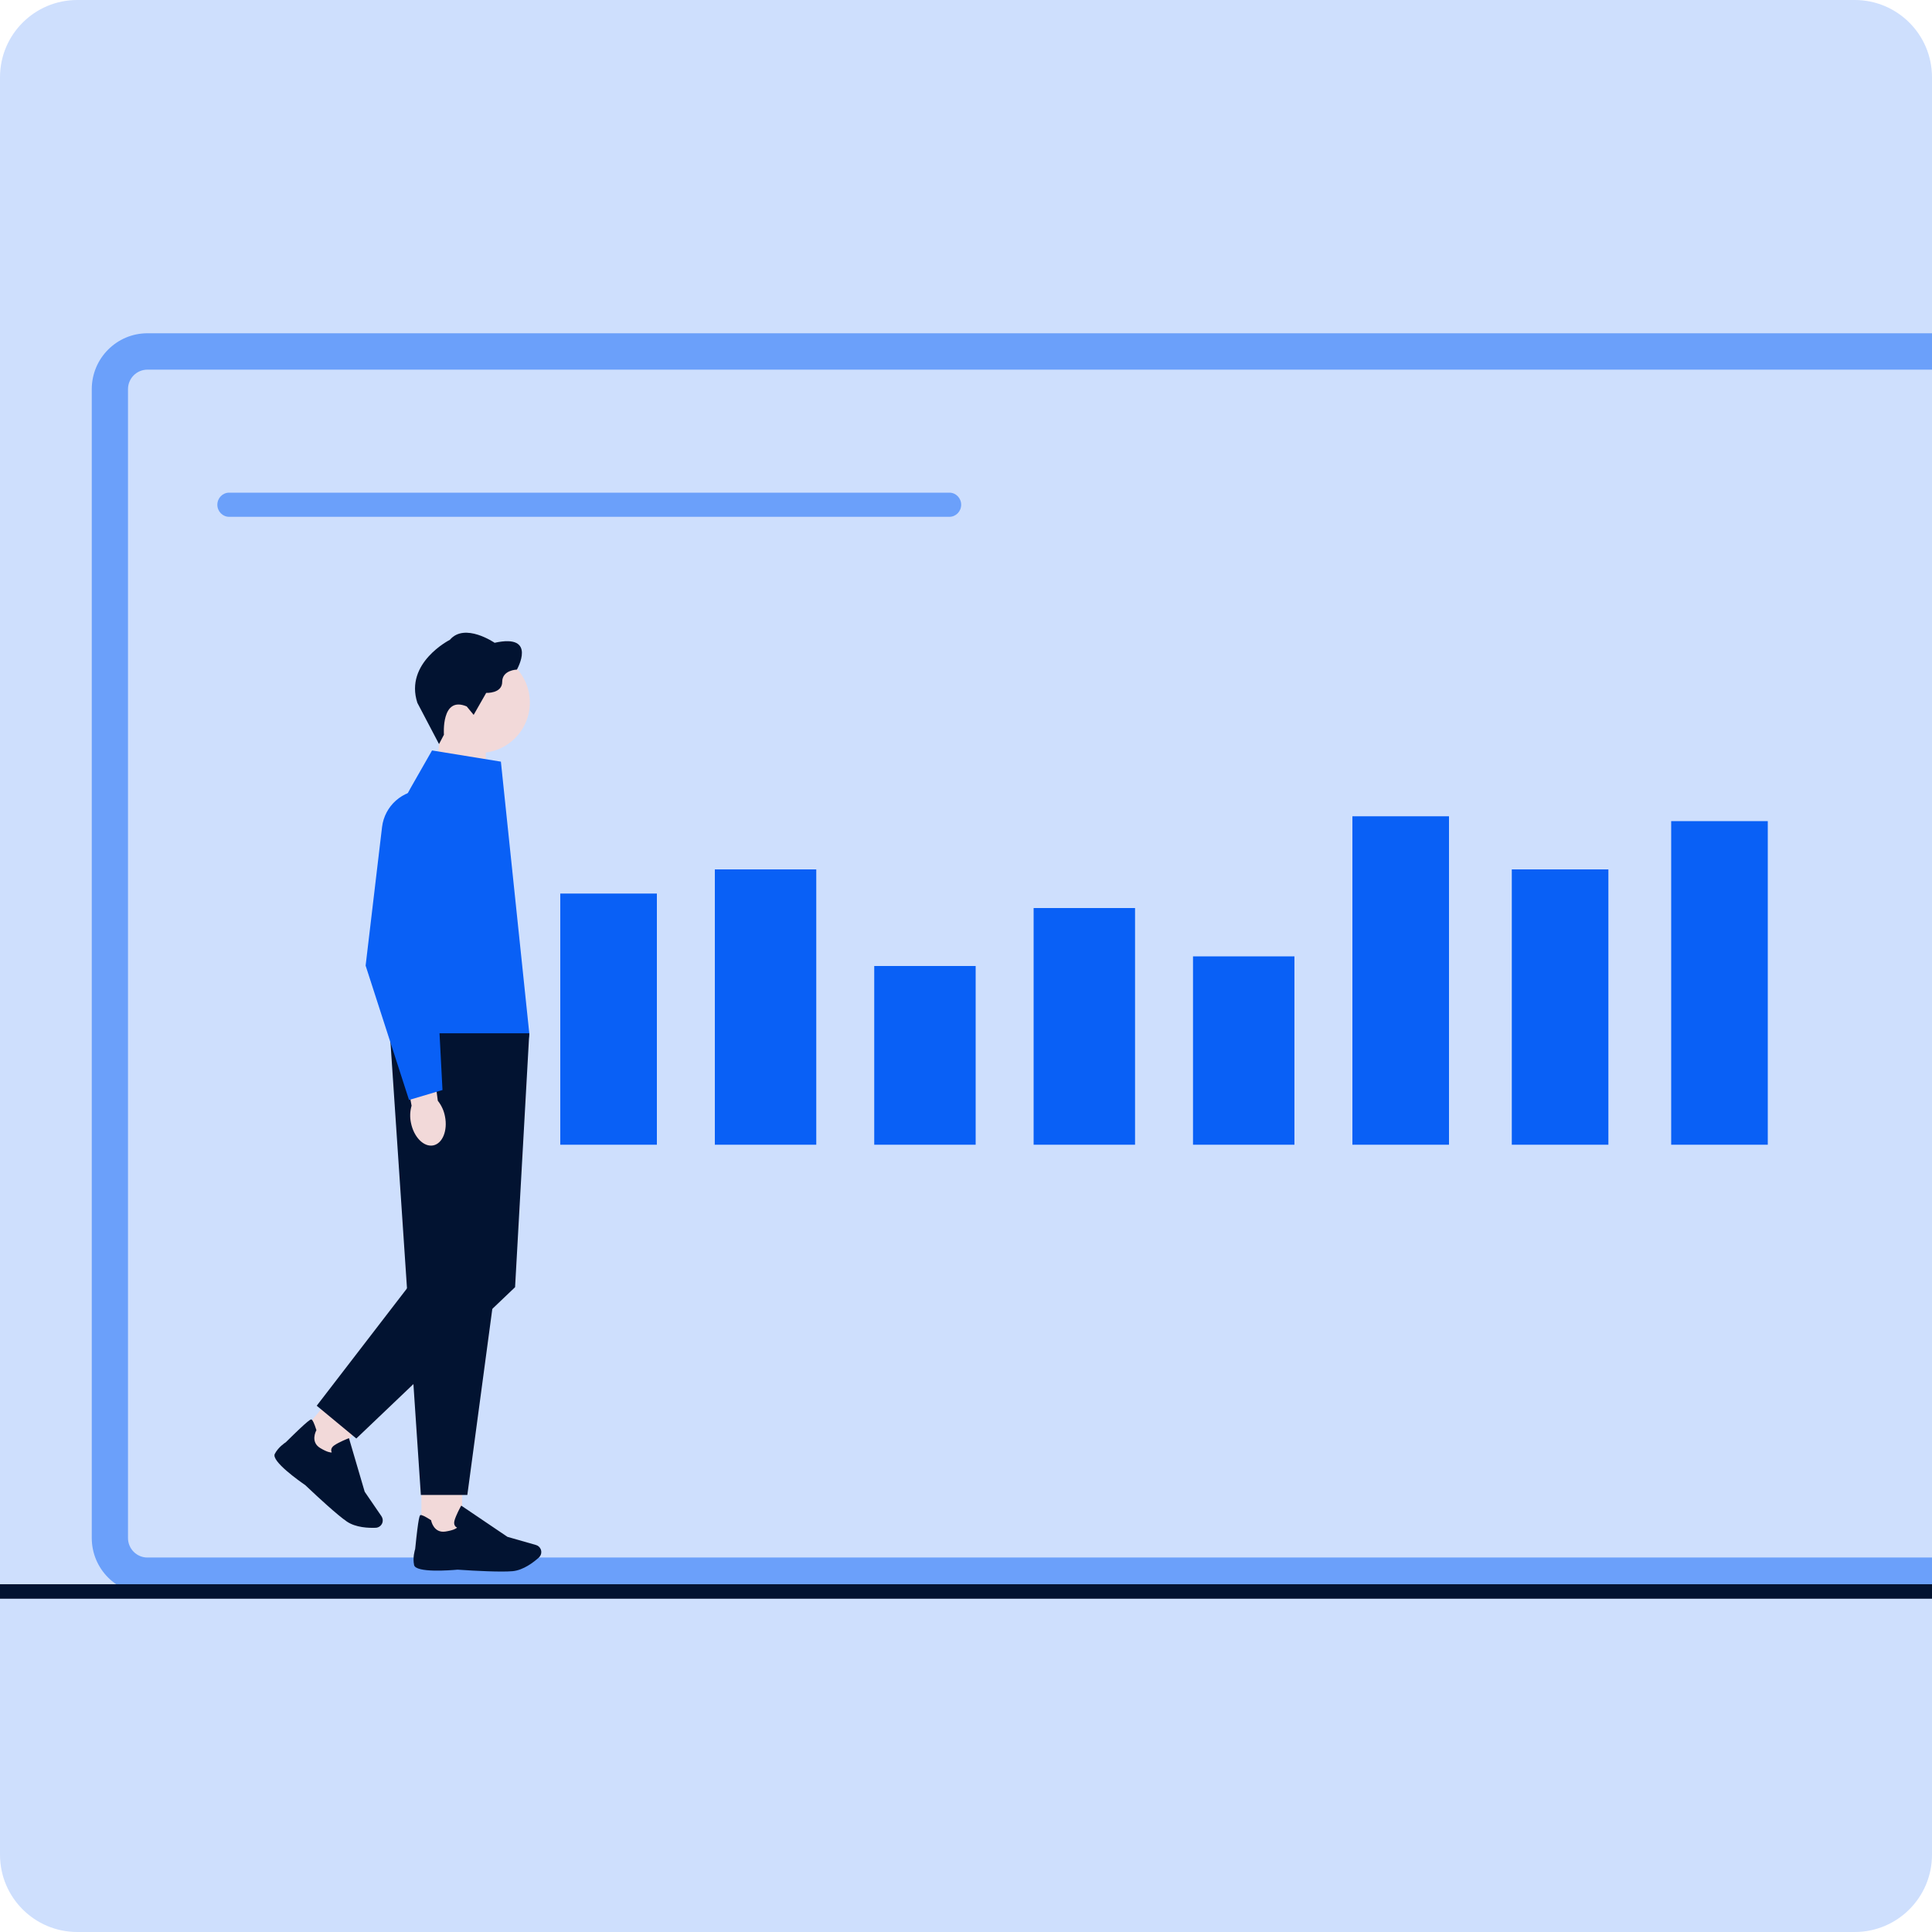 <svg width="400" height="400" viewBox="0 0 400 400" fill="none" xmlns="http://www.w3.org/2000/svg">
<g clip-path="url(#clip0_1537_10544)">
<path d="M0 16C0 7.163 7.163 0 16 0H384C392.837 0 400 7.163 400 16V384C400 392.837 392.837 400 384 400H16C7.163 400 0 392.837 0 384V16Z" fill="#CEDFFD"/>
<g clip-path="url(#clip1_1537_10544)">
<path d="M451.478 330H30.522C24.166 330 19 324.812 19 318.429V80.571C19 74.188 24.166 69 30.522 69H451.478C457.834 69 463 74.188 463 80.571V318.429C463 324.812 457.834 330 451.478 330ZM30.522 76.532C28.3 76.532 26.5 78.34 26.5 80.571V318.429C26.5 320.66 28.3 322.468 30.522 322.468H451.478C453.7 322.468 455.5 320.66 455.5 318.429V80.571C455.5 78.34 453.7 76.532 451.478 76.532H30.522Z" fill="#6BA0FA"/>
<path d="M136 185H116V237H136V185Z" fill="#0960F6"/>
<path d="M169 180H148V237H169V180Z" fill="#0960F6"/>
<path d="M202 200H181V237H202V200Z" fill="#0960F6"/>
<path d="M235 188H214V237H235V188Z" fill="#0960F6"/>
<path d="M268 198H247V237H268V198Z" fill="#0960F6"/>
<path d="M300 169H280V237H300V169Z" fill="#0960F6"/>
<path d="M333 180H313V237H333V180Z" fill="#0960F6"/>
<path d="M366 170H346V237H366V170Z" fill="#0960F6"/>
<path d="M47.435 102H196.565C197.909 102 199 103.121 199 104.5C199 105.879 197.909 107 196.565 107H47.435C46.092 107 45 105.879 45 104.5C45 103.121 46.092 102 47.435 102Z" fill="#6BA0FA"/>
<path d="M518 329.5C518 330.33 517.371 331 516.592 331H-117.592C-118.371 331 -119 330.33 -119 329.5C-119 328.67 -118.371 328 -117.592 328H516.592C517.371 328 518 328.67 518 329.5Z" fill="#021331"/>
<path d="M90.124 163.342L100.577 166.785V151.707H91.092L90.124 163.342Z" fill="#F2D9D9"/>
<path d="M99.284 155.879C105.036 155.879 109.699 151.207 109.699 145.443C109.699 139.68 105.036 135.008 99.284 135.008C93.531 135.008 88.868 139.68 88.868 145.443C88.868 151.207 93.531 155.879 99.284 155.879Z" fill="#F2D9D9"/>
<path d="M96.629 146.259L98.066 148.007L100.662 143.455C100.662 143.455 103.976 143.626 103.976 141.163C103.976 138.701 107.018 138.632 107.018 138.632C107.018 138.632 111.322 131.101 102.406 133.083C102.406 133.083 96.22 128.836 93.145 132.465C93.145 132.465 83.713 137.225 86.41 145.512L90.895 154.051L91.911 152.116C91.911 152.116 91.294 143.999 96.629 146.259Z" fill="#021331"/>
<path d="M95.666 306.174H87.251V318.134H95.666V306.174Z" fill="#F2D9D9"/>
<path d="M94.735 324.981C93.294 325.114 86.096 325.679 85.735 324.027C85.405 322.508 85.889 320.92 85.958 320.707C86.65 313.81 86.905 313.73 87.059 313.682C87.304 313.613 88.022 313.949 89.182 314.7L89.256 314.748L89.272 314.833C89.293 314.94 89.809 317.472 92.246 317.088C93.916 316.821 94.459 316.454 94.634 316.272C94.491 316.208 94.315 316.096 94.193 315.899C94.012 315.617 93.98 315.254 94.097 314.823C94.411 313.677 95.352 311.982 95.39 311.913L95.496 311.721L105.061 318.186L110.966 319.875C111.412 320.003 111.769 320.323 111.95 320.749C112.2 321.346 112.045 322.039 111.567 322.471C110.492 323.436 108.364 325.093 106.125 325.296C105.529 325.349 104.742 325.37 103.859 325.37C100.161 325.37 94.773 324.986 94.73 324.981H94.735Z" fill="#021331"/>
<path d="M69.411 288.218L61.802 297.434L68.287 302.808L75.896 293.593L69.411 288.218Z" fill="#F2D9D9"/>
<path d="M63.222 307.494C62.03 306.674 56.12 302.516 56.891 301.013C57.604 299.633 58.987 298.722 59.179 298.599C64.1 293.728 64.35 293.829 64.499 293.893C64.733 293.994 65.068 294.714 65.488 296.03L65.514 296.11L65.472 296.185C65.419 296.281 64.206 298.562 66.328 299.82C67.786 300.683 68.44 300.742 68.685 300.715C68.616 300.576 68.552 300.374 68.579 300.145C68.616 299.814 68.823 299.511 69.196 299.255C70.169 298.572 71.967 297.869 72.047 297.837L72.249 297.757L75.505 308.848L78.978 313.922C79.239 314.306 79.314 314.78 79.181 315.228C78.994 315.846 78.436 316.283 77.787 316.31C76.345 316.369 73.653 316.283 71.797 315.009C71.308 314.674 70.685 314.189 70.004 313.624C67.158 311.263 63.248 307.526 63.217 307.494H63.222Z" fill="#021331"/>
<path d="M109.583 213.92H80.718L87.134 309.515H96.757L109.588 213.92H109.583Z" fill="#021331"/>
<path d="M103.704 219.186L109.582 213.92L106.641 266.498L73.771 297.826L65.573 291.042L84.729 266.141L103.704 219.186Z" fill="#021331"/>
<path d="M103.704 157.691L89.448 155.373L85.022 163.128C79.394 172.988 77.101 184.404 78.478 195.677L80.718 213.931H109.582L103.704 157.697V157.691Z" fill="#0960F6"/>
<path d="M92.129 231.136C92.719 234.083 91.618 236.774 89.676 237.148C87.729 237.515 85.676 235.426 85.085 232.473C84.835 231.295 84.878 230.08 85.213 228.924L82.873 216.393L88.99 215.439L90.644 227.895C91.4 228.849 91.911 229.958 92.129 231.141V231.136Z" fill="#F2D9D9"/>
<path d="M84.686 227.74L75.702 199.929V199.886L79.096 171.249C79.617 166.863 83.33 163.559 87.735 163.559C90.432 163.559 92.932 164.779 94.592 166.911C96.251 169.043 96.831 171.766 96.177 174.394L90.182 198.415L91.613 225.677L84.681 227.74H84.686Z" fill="#0960F6"/>
</g>
</g>
<defs>
<clipPath id="clip0_1537_10544">
<path d="M0 16C0 7.163 7.163 0 16 0H384C392.837 0 400 7.163 400 16V384C400 392.837 392.837 400 384 400H16C7.163 400 0 392.837 0 384V16Z" fill="white"/>
</clipPath>
<clipPath id="clip1_1537_10544">
<rect width="632" height="262" fill="white" transform="translate(-90 69)"/>
</clipPath>
</defs>
</svg>
